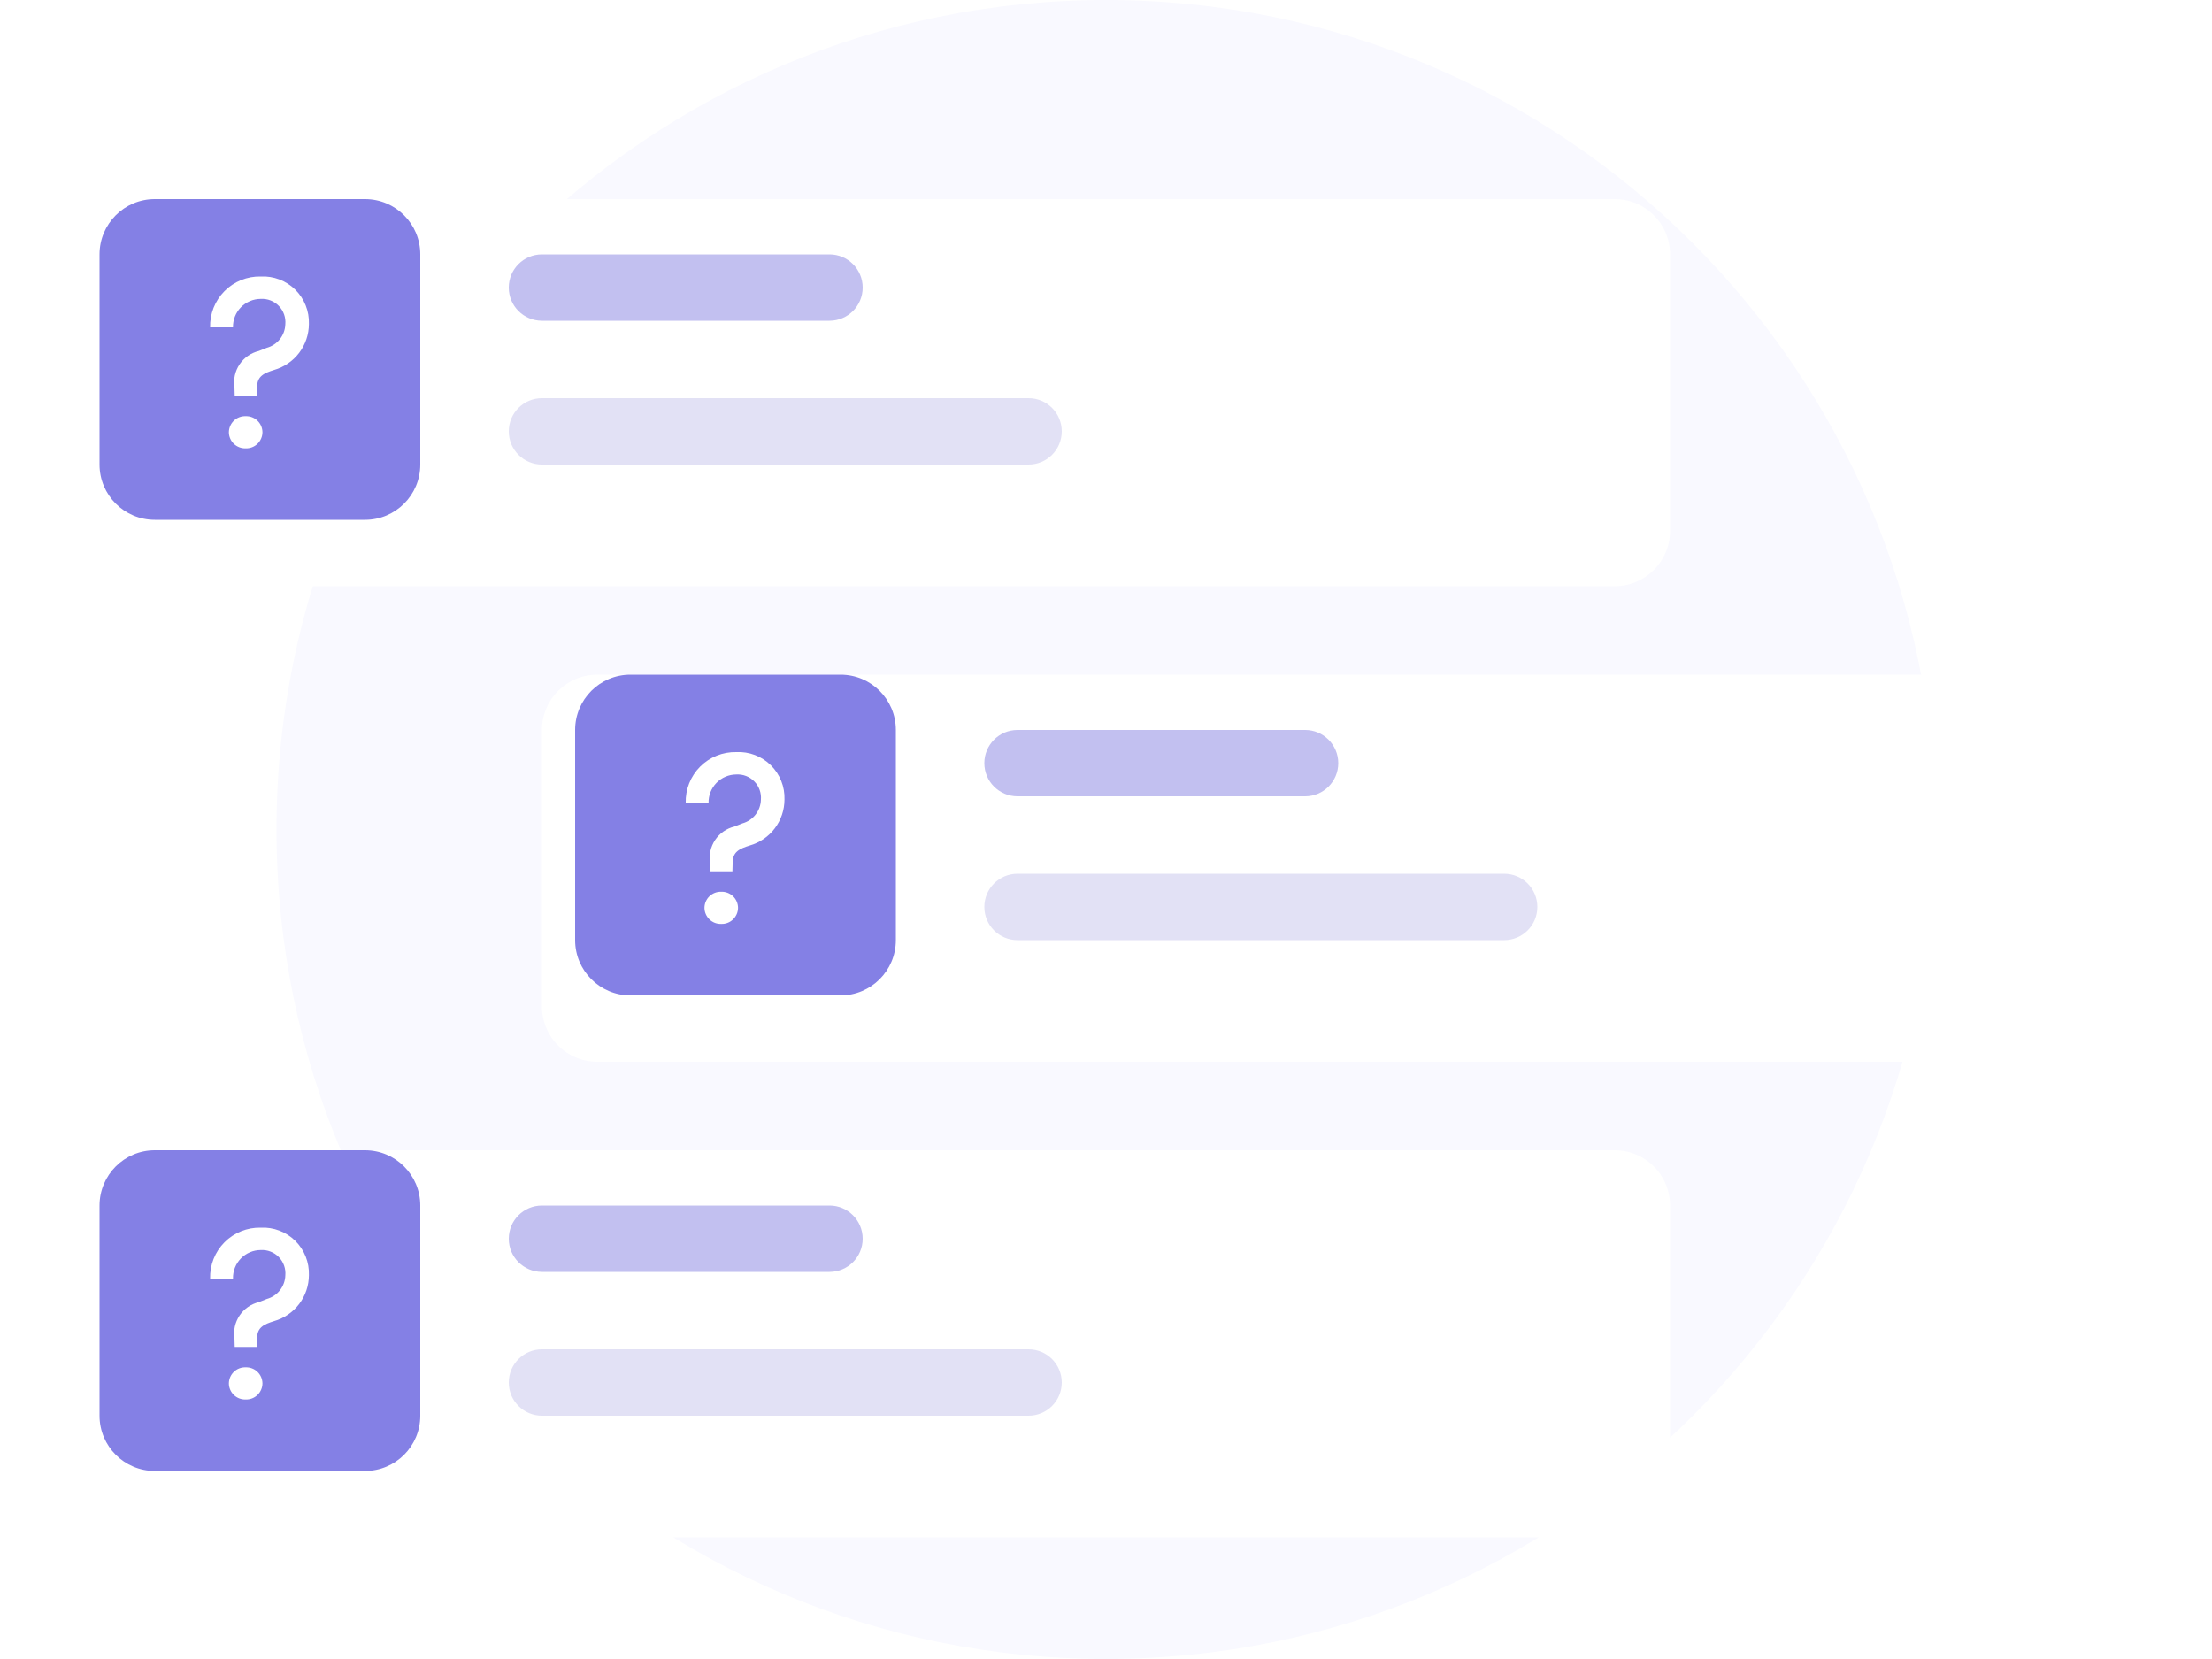 <svg width="200" height="150" viewBox="0 0 200 150" fill="none" xmlns="http://www.w3.org/2000/svg">
<path d="M100 150C141.421 150 175 116.421 175 75C175 33.579 141.421 0 100 0C58.579 0 25 33.579 25 75C25 116.421 58.579 150 100 150Z" fill="#F9F9FF"/>
<g filter="url(#filter0_d_797_17632)">
<path d="M146 15H11C8.239 15 6 17.239 6 20V45C6 47.761 8.239 50 11 50H146C148.761 50 151 47.761 151 45V20C151 17.239 148.761 15 146 15Z" fill="white"/>
</g>
<path d="M75 23H49C47.343 23 46 24.343 46 26C46 27.657 47.343 29 49 29H75C76.657 29 78 27.657 78 26C78 24.343 76.657 23 75 23Z" fill="#C2C0F0"/>
<path d="M93 36H49C47.343 36 46 37.343 46 39C46 40.657 47.343 42 49 42H93C94.657 42 96 40.657 96 39C96 37.343 94.657 36 93 36Z" fill="#E2E1F5"/>
<path d="M33 18H14C11.239 18 9 20.239 9 23V42C9 44.761 11.239 47 14 47H33C35.761 47 38 44.761 38 42V23C38 20.239 35.761 18 33 18Z" fill="#8480E5"/>
<path d="M21.222 35.78H23.222L23.244 35.01C23.244 33.998 23.882 33.734 24.784 33.448C25.689 33.19 26.485 32.645 27.053 31.895C27.62 31.145 27.928 30.23 27.93 29.29C27.95 28.715 27.85 28.143 27.637 27.609C27.425 27.076 27.103 26.592 26.694 26.188C26.284 25.785 25.796 25.471 25.259 25.267C24.722 25.062 24.148 24.971 23.574 25C22.967 24.986 22.364 25.097 21.802 25.323C21.239 25.55 20.728 25.889 20.3 26.319C19.872 26.749 19.536 27.262 19.312 27.826C19.089 28.39 18.982 28.993 18.998 29.6H21.066C21.058 29.265 21.117 28.932 21.24 28.62C21.362 28.308 21.546 28.024 21.78 27.784C22.013 27.544 22.293 27.354 22.601 27.223C22.91 27.092 23.241 27.025 23.576 27.024C23.878 27.006 24.18 27.054 24.462 27.164C24.744 27.273 24.999 27.443 25.21 27.66C25.421 27.877 25.583 28.137 25.684 28.422C25.785 28.707 25.824 29.01 25.798 29.312C25.785 29.8 25.615 30.27 25.314 30.655C25.013 31.039 24.596 31.316 24.126 31.446L23.4 31.734C22.689 31.905 22.069 32.337 21.661 32.944C21.254 33.551 21.089 34.289 21.2 35.012L21.222 35.78ZM22.212 40.534C22.408 40.541 22.603 40.508 22.786 40.438C22.969 40.369 23.137 40.263 23.278 40.127C23.42 39.992 23.532 39.829 23.61 39.649C23.688 39.469 23.729 39.276 23.73 39.08C23.728 38.884 23.687 38.691 23.61 38.511C23.532 38.331 23.419 38.169 23.277 38.033C23.136 37.898 22.969 37.792 22.786 37.723C22.603 37.653 22.408 37.621 22.212 37.628C22.016 37.621 21.821 37.653 21.638 37.723C21.455 37.792 21.288 37.898 21.147 38.033C21.005 38.169 20.892 38.331 20.814 38.511C20.737 38.691 20.696 38.884 20.694 39.08C20.695 39.276 20.736 39.469 20.814 39.649C20.891 39.829 21.004 39.992 21.146 40.127C21.287 40.263 21.455 40.369 21.638 40.438C21.821 40.508 22.016 40.541 22.212 40.534Z" fill="white"/>
<g filter="url(#filter1_d_797_17632)">
<path d="M54 58H189C190.326 58 191.598 58.527 192.536 59.465C193.473 60.402 194 61.674 194 63V88C194 89.326 193.473 90.598 192.536 91.535C191.598 92.473 190.326 93 189 93H54C52.674 93 51.402 92.473 50.465 91.535C49.527 90.598 49 89.326 49 88V63C49 61.674 49.527 60.402 50.465 59.465C51.402 58.527 52.674 58 54 58V58Z" fill="white"/>
</g>
<path d="M118 66H92C90.343 66 89 67.343 89 69C89 70.657 90.343 72 92 72H118C119.657 72 121 70.657 121 69C121 67.343 119.657 66 118 66Z" fill="#C2C0F0"/>
<path d="M136 79H92C90.343 79 89 80.343 89 82C89 83.657 90.343 85 92 85H136C137.657 85 139 83.657 139 82C139 80.343 137.657 79 136 79Z" fill="#E2E1F5"/>
<path d="M76 61H57C54.239 61 52 63.239 52 66V85C52 87.761 54.239 90 57 90H76C78.761 90 81 87.761 81 85V66C81 63.239 78.761 61 76 61Z" fill="#8480E5"/>
<path d="M64.222 78.78H66.222L66.244 78.01C66.244 76.998 66.882 76.734 67.784 76.448C68.689 76.19 69.485 75.645 70.053 74.895C70.62 74.145 70.928 73.231 70.93 72.29C70.95 71.715 70.85 71.143 70.637 70.609C70.425 70.076 70.103 69.592 69.694 69.188C69.284 68.785 68.796 68.471 68.259 68.267C67.722 68.062 67.148 67.971 66.574 68C65.967 67.987 65.364 68.097 64.802 68.323C64.239 68.55 63.728 68.889 63.3 69.319C62.872 69.749 62.536 70.262 62.312 70.826C62.089 71.39 61.982 71.993 61.998 72.6H64.066C64.058 72.265 64.117 71.932 64.24 71.62C64.362 71.308 64.546 71.024 64.78 70.784C65.013 70.544 65.293 70.353 65.601 70.223C65.91 70.092 66.241 70.025 66.576 70.024C66.878 70.006 67.18 70.054 67.462 70.164C67.744 70.273 67.999 70.443 68.21 70.66C68.421 70.877 68.583 71.137 68.684 71.422C68.785 71.707 68.824 72.01 68.798 72.312C68.785 72.8 68.615 73.27 68.314 73.655C68.013 74.039 67.597 74.316 67.126 74.446L66.4 74.734C65.689 74.905 65.069 75.337 64.661 75.944C64.254 76.551 64.089 77.289 64.2 78.012L64.222 78.78ZM65.212 83.534C65.408 83.541 65.603 83.508 65.786 83.439C65.969 83.369 66.137 83.263 66.278 83.127C66.42 82.992 66.532 82.829 66.61 82.649C66.688 82.469 66.728 82.276 66.73 82.08C66.728 81.884 66.687 81.691 66.609 81.511C66.532 81.331 66.419 81.169 66.277 81.033C66.136 80.898 65.969 80.793 65.786 80.723C65.603 80.653 65.408 80.621 65.212 80.628C65.016 80.621 64.821 80.653 64.638 80.723C64.455 80.793 64.288 80.898 64.147 81.033C64.005 81.169 63.892 81.331 63.814 81.511C63.737 81.691 63.696 81.884 63.694 82.08C63.696 82.276 63.736 82.469 63.814 82.649C63.891 82.829 64.004 82.992 64.146 83.127C64.287 83.263 64.455 83.369 64.638 83.439C64.821 83.508 65.016 83.541 65.212 83.534Z" fill="white"/>
<g filter="url(#filter2_d_797_17632)">
<path d="M11 101H146C147.326 101 148.598 101.527 149.536 102.464C150.473 103.402 151 104.674 151 106V131C151 132.326 150.473 133.598 149.536 134.536C148.598 135.473 147.326 136 146 136H11C9.674 136 8.402 135.473 7.464 134.536C6.527 133.598 6 132.326 6 131V106C6 104.674 6.527 103.402 7.464 102.464C8.402 101.527 9.674 101 11 101V101Z" fill="white"/>
</g>
<path d="M75 109H49C47.343 109 46 110.343 46 112C46 113.657 47.343 115 49 115H75C76.657 115 78 113.657 78 112C78 110.343 76.657 109 75 109Z" fill="#C2C0F0"/>
<path d="M93 122H49C47.343 122 46 123.343 46 125C46 126.657 47.343 128 49 128H93C94.657 128 96 126.657 96 125C96 123.343 94.657 122 93 122Z" fill="#E2E1F5"/>
<path d="M33 104H14C11.239 104 9 106.239 9 109V128C9 130.761 11.239 133 14 133H33C35.761 133 38 130.761 38 128V109C38 106.239 35.761 104 33 104Z" fill="#8480E5"/>
<path d="M21.222 121.78H23.222L23.244 121.01C23.244 119.998 23.882 119.734 24.784 119.448C25.689 119.19 26.485 118.645 27.053 117.895C27.62 117.145 27.928 116.23 27.93 115.29C27.95 114.715 27.85 114.143 27.637 113.609C27.425 113.076 27.103 112.592 26.694 112.188C26.284 111.785 25.796 111.471 25.259 111.267C24.722 111.062 24.148 110.971 23.574 111C22.967 110.987 22.364 111.097 21.802 111.323C21.239 111.55 20.728 111.889 20.3 112.319C19.872 112.749 19.536 113.262 19.312 113.826C19.089 114.39 18.982 114.993 18.998 115.6H21.066C21.058 115.265 21.117 114.932 21.24 114.62C21.362 114.308 21.546 114.024 21.78 113.784C22.013 113.544 22.293 113.353 22.601 113.223C22.91 113.092 23.241 113.025 23.576 113.024C23.878 113.006 24.18 113.054 24.462 113.164C24.744 113.273 24.999 113.443 25.21 113.66C25.421 113.877 25.583 114.137 25.684 114.422C25.785 114.707 25.824 115.01 25.798 115.312C25.785 115.8 25.615 116.27 25.314 116.655C25.013 117.039 24.596 117.316 24.126 117.446L23.4 117.734C22.689 117.905 22.069 118.337 21.661 118.944C21.254 119.551 21.089 120.289 21.2 121.012L21.222 121.78ZM22.212 126.534C22.408 126.541 22.603 126.508 22.786 126.439C22.969 126.369 23.137 126.263 23.278 126.127C23.42 125.992 23.532 125.829 23.61 125.649C23.688 125.469 23.729 125.276 23.73 125.08C23.728 124.884 23.687 124.691 23.61 124.511C23.532 124.331 23.419 124.169 23.277 124.033C23.136 123.898 22.969 123.792 22.786 123.723C22.603 123.653 22.408 123.621 22.212 123.628C22.016 123.621 21.821 123.653 21.638 123.723C21.455 123.792 21.288 123.898 21.147 124.033C21.005 124.169 20.892 124.331 20.814 124.511C20.737 124.691 20.696 124.884 20.694 125.08C20.695 125.276 20.736 125.469 20.814 125.649C20.891 125.829 21.004 125.992 21.146 126.127C21.287 126.263 21.455 126.369 21.638 126.439C21.821 126.508 22.016 126.541 22.212 126.534Z" fill="white"/>
<defs>
<filter id="filter0_d_797_17632" x="0" y="12" width="157" height="47" filterUnits="userSpaceOnUse" color-interpolation-filters="sRGB">
<feFlood flood-opacity="0" result="BackgroundImageFix"/>
<feColorMatrix in="SourceAlpha" type="matrix" values="0 0 0 0 0 0 0 0 0 0 0 0 0 0 0 0 0 0 127 0" result="hardAlpha"/>
<feOffset dy="3"/>
<feGaussianBlur stdDeviation="3"/>
<feColorMatrix type="matrix" values="0 0 0 0 0 0 0 0 0 0 0 0 0 0 0 0 0 0 0.161 0"/>
<feBlend mode="normal" in2="BackgroundImageFix" result="effect1_dropShadow_797_17632"/>
<feBlend mode="normal" in="SourceGraphic" in2="effect1_dropShadow_797_17632" result="shape"/>
</filter>
<filter id="filter1_d_797_17632" x="43" y="55" width="157" height="47" filterUnits="userSpaceOnUse" color-interpolation-filters="sRGB">
<feFlood flood-opacity="0" result="BackgroundImageFix"/>
<feColorMatrix in="SourceAlpha" type="matrix" values="0 0 0 0 0 0 0 0 0 0 0 0 0 0 0 0 0 0 127 0" result="hardAlpha"/>
<feOffset dy="3"/>
<feGaussianBlur stdDeviation="3"/>
<feColorMatrix type="matrix" values="0 0 0 0 0 0 0 0 0 0 0 0 0 0 0 0 0 0 0.161 0"/>
<feBlend mode="normal" in2="BackgroundImageFix" result="effect1_dropShadow_797_17632"/>
<feBlend mode="normal" in="SourceGraphic" in2="effect1_dropShadow_797_17632" result="shape"/>
</filter>
<filter id="filter2_d_797_17632" x="0" y="98" width="157" height="47" filterUnits="userSpaceOnUse" color-interpolation-filters="sRGB">
<feFlood flood-opacity="0" result="BackgroundImageFix"/>
<feColorMatrix in="SourceAlpha" type="matrix" values="0 0 0 0 0 0 0 0 0 0 0 0 0 0 0 0 0 0 127 0" result="hardAlpha"/>
<feOffset dy="3"/>
<feGaussianBlur stdDeviation="3"/>
<feColorMatrix type="matrix" values="0 0 0 0 0 0 0 0 0 0 0 0 0 0 0 0 0 0 0.161 0"/>
<feBlend mode="normal" in2="BackgroundImageFix" result="effect1_dropShadow_797_17632"/>
<feBlend mode="normal" in="SourceGraphic" in2="effect1_dropShadow_797_17632" result="shape"/>
</filter>
</defs>
</svg>
